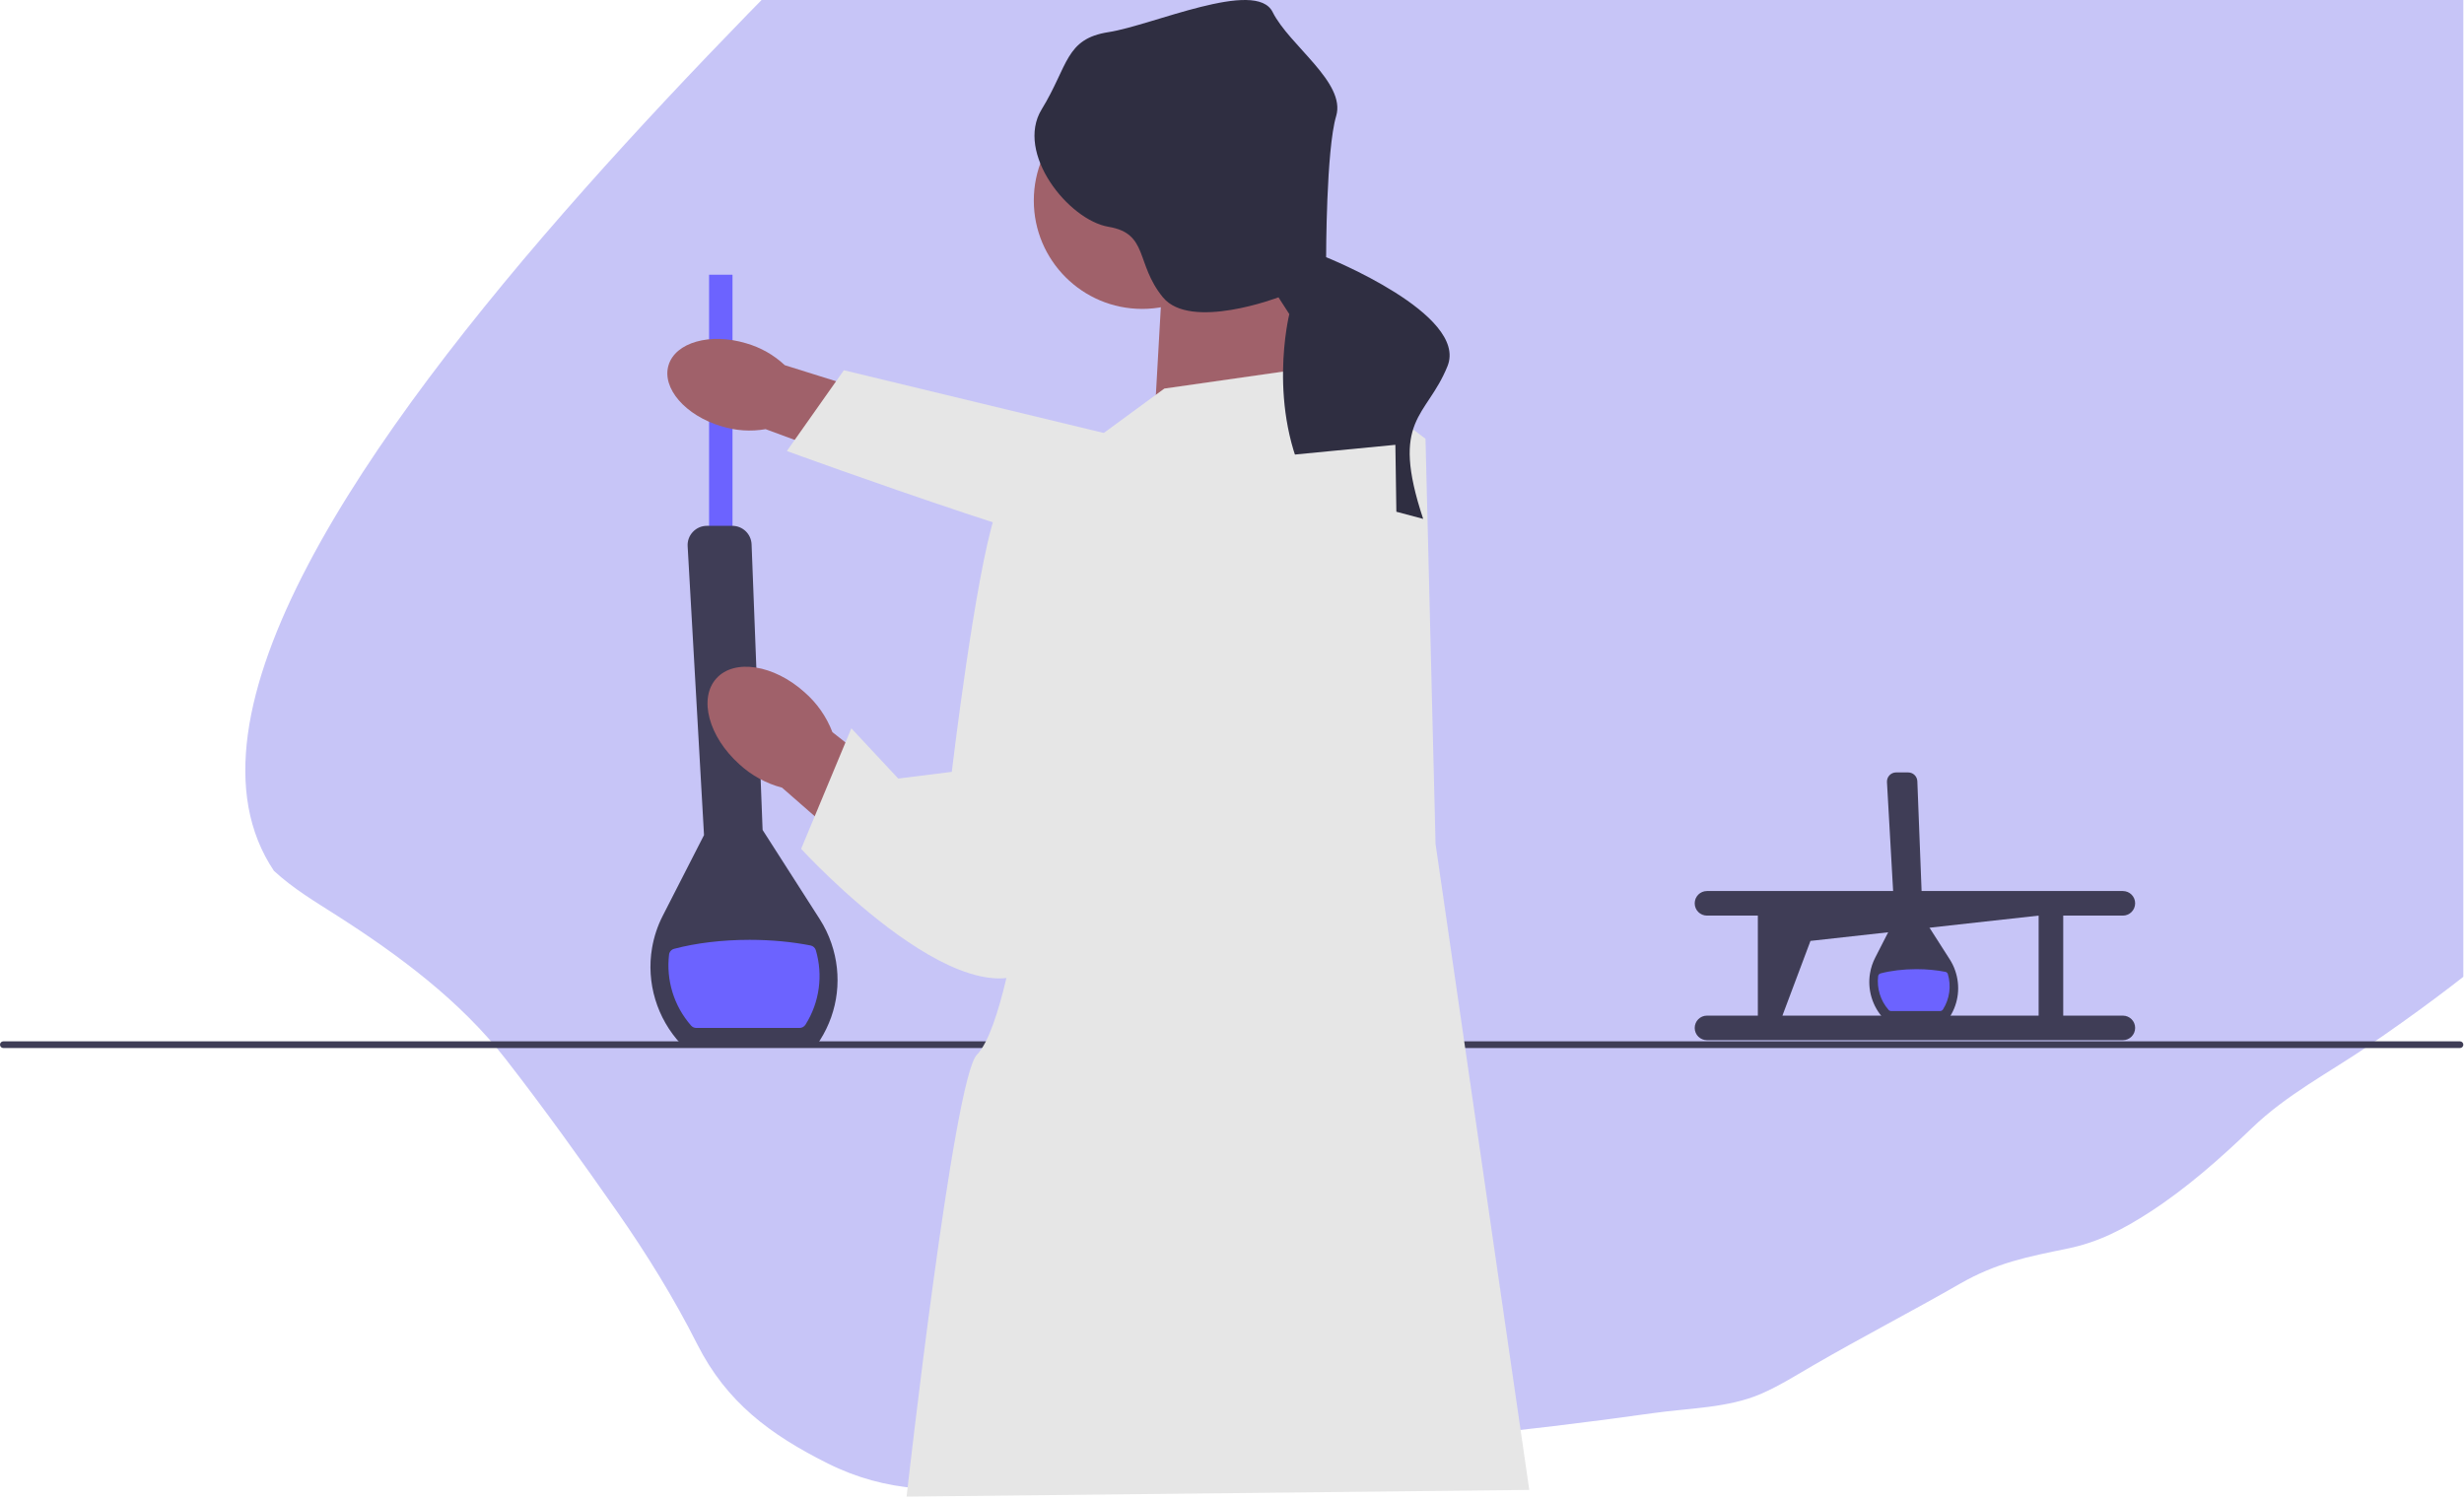 <svg width="736" height="448" viewBox="0 0 736 448" fill="none" xmlns="http://www.w3.org/2000/svg">
<g id="prepare-sample" clip-path="url(#clip0_25_126)">
<path id="Vector 11" d="M524.607 -98.983C453.651 -110.187 376.597 -116.076 309.447 -85.752C314.83 -74.986 19.868 167.961 81.835 260.155C87.818 265.618 93.847 269.146 100.753 273.565C119.231 285.392 137.518 298.966 151.1 316.43C162.525 331.119 173.675 346.675 184.326 361.928C193.162 374.583 201.324 387.791 208.273 401.56C216.991 418.835 230.041 428.548 247.186 437.12C265.01 446.033 281.77 445.87 301.185 443.586C313.106 442.183 324.697 439.031 336.626 437.719C349.021 436.356 361.5 435.955 373.923 434.905C414.134 431.507 454.043 427.754 494.015 422.094C504.418 420.621 516.141 420.613 525.924 416.407C531.392 414.055 536.588 410.765 541.728 407.786C556.163 399.422 570.977 391.778 585.431 383.48C596.38 377.194 605.635 375.427 617.699 372.944C626.885 371.052 634.285 367.159 642.184 362.048C653.12 354.972 663.325 345.954 672.716 336.904C683.027 326.968 695.688 320.416 707.438 312.419C733.957 294.371 759.603 273.862 781.553 250.457C802.202 228.44 825.266 199.871 823.1 167.961C821.491 144.254 811.544 123.002 800.411 102.467C786.76 77.289 776.558 50.145 761.079 25.958C710.709 -52.744 612.304 -85.136 524.607 -98.983Z" fill="#C7C5F7"/>
<path id="Vector" d="M582.01 304.396H562.77L562.7 304.326C559.28 300.696 557.74 295.586 558.59 290.676C558.86 289.086 559.37 287.546 560.11 286.096L565.96 274.646L563.64 233.636C563.6 232.876 563.86 232.156 564.38 231.596C564.9 231.046 565.61 230.736 566.37 230.736H569.97C571.45 230.736 572.65 231.896 572.71 233.366L574.28 273.896L582.38 286.556C583.07 287.636 583.63 288.786 584.03 289.976C585.62 294.586 585.04 299.596 582.43 303.716L582 304.386H582.01V304.396Z" fill="#3F3D56"/>
<path id="Vector_2" d="M580.35 301.556C580.17 301.846 579.85 302.016 579.51 302.016H564.87C564.59 302.016 564.31 301.896 564.13 301.686C561.66 298.876 560.57 295.186 561 291.596C561.05 291.206 561.34 290.876 561.72 290.776C564.78 289.966 568.47 289.506 572.44 289.506C575.55 289.506 578.48 289.796 581.08 290.306C581.44 290.376 581.73 290.636 581.83 290.986C582.87 294.506 582.38 298.366 580.36 301.556H580.35Z" fill="#6C63FF"/>
<path id="Vector_3" d="M734.8 313.066H1C0.45 313.066 0 312.616 0 312.066C0 311.516 0.45 311.066 1 311.066H734.8C735.35 311.066 735.8 311.516 735.8 312.066C735.8 312.616 735.35 313.066 734.8 313.066Z" fill="#3F3D56"/>
<path id="Vector_4" d="M218.8 82.066H211.8V177.066H218.8V82.066Z" fill="#6C63FF"/>
<path id="Vector_5" d="M244.07 312.066H203.58L203.43 311.906C196.23 304.256 192.99 293.516 194.77 283.176C195.34 279.836 196.41 276.596 197.97 273.546L210.29 249.456L205.4 163.156C205.31 161.556 205.87 160.036 206.97 158.876C208.07 157.716 209.56 157.076 211.16 157.076H218.73C221.84 157.076 224.38 159.506 224.5 162.616L227.79 247.916L244.85 274.556C246.31 276.836 247.48 279.256 248.33 281.756C251.67 291.456 250.45 301.996 244.97 310.666L244.07 312.076L244.07 312.066Z" fill="#3F3D56"/>
<path id="Vector_6" d="M240.59 306.096C240.21 306.696 239.54 307.066 238.82 307.066H208C207.41 307.066 206.83 306.816 206.44 306.376C201.24 300.456 198.95 292.706 199.85 285.146C199.95 284.316 200.56 283.636 201.37 283.426C207.8 281.726 215.57 280.746 223.93 280.746C230.47 280.746 236.65 281.356 242.11 282.426C242.86 282.576 243.48 283.116 243.69 283.846C245.87 291.246 244.84 299.376 240.59 306.096Z" fill="#6C63FF"/>
<path id="Vector_7" d="M634.11 303.386H616.29V273.506H634.11C636.14 273.506 637.77 271.856 637.77 269.826C637.77 267.796 636.13 266.176 634.11 266.166H509.87C507.84 266.166 506.21 267.816 506.21 269.846C506.21 271.876 507.85 273.496 509.87 273.506H525.07V303.386H509.87C507.84 303.386 506.21 305.036 506.21 307.066C506.21 309.096 507.85 310.716 509.87 310.726H634.11C636.14 310.726 637.77 309.076 637.77 307.046C637.77 305.016 636.13 303.396 634.11 303.386ZM532.41 303.386L540.79 281.066L608.94 273.506V303.386H532.41Z" fill="#3F3D56"/>
<g id="scientist">
<path id="right-hand" d="M215.45 127.326C204.7 124.106 197.64 115.946 199.69 109.106C201.74 102.266 212.12 99.326 222.87 102.546C227.18 103.776 231.14 106.016 234.41 109.086L279.8 123.296L272.68 144.456L228.69 128.196C224.27 128.966 219.73 128.666 215.45 127.316L215.45 127.326Z" fill="#A0616A"/>
<path id="Vector_8" d="M386.8 80.066L392.8 121.066L344.8 126.066L347.8 73.066L386.8 80.066Z" fill="#A0616A"/>
<path id="Vector_9" d="M341.17 92.276C359.048 92.276 373.54 77.783 373.54 59.906C373.54 42.028 359.048 27.536 341.17 27.536C323.293 27.536 308.8 42.028 308.8 59.906C308.8 77.783 323.293 92.276 341.17 92.276Z" fill="#A0616A"/>
<path id="left-hand" d="M240.31 206.776C231.15 198.556 219.37 196.706 213.99 202.646C208.61 208.586 211.67 220.066 220.83 228.286C224.44 231.626 228.82 234.026 233.61 235.296L272.86 269.626L289.05 250.516L248.64 218.706C246.88 214.096 244.02 210.006 240.31 206.776Z" fill="#A0616A"/>
<path id="Vector_10" d="M347.8 116.066L396.8 109.066L425.8 131.066L428.8 252.066L456.8 445.066L270.8 447.066C270.8 447.066 284.8 322.066 291.8 315.066C298.8 308.066 303.8 276.066 303.8 276.066L317.8 138.066L347.8 116.066Z" fill="#E6E6E6"/>
<path id="Vector_11" d="M329.3 137.566C329.3 137.566 303.3 135.566 297.3 153.566C291.3 171.566 284.3 230.566 284.3 230.566L268.3 232.566L254.3 217.566L239.3 253.566C239.3 253.566 292.3 311.566 312.3 285.566C332.3 259.566 329.3 137.566 329.3 137.566Z" fill="#E6E6E6"/>
<path id="Vector_12" d="M396.115 76.831C396.115 76.831 396.115 44.691 399.114 34.663C402.113 24.635 385.12 13.604 380.122 3.576C375.124 -6.452 344.138 7.587 331.144 9.593C318.149 11.598 319.149 19.621 311.152 32.657C303.156 45.694 319.149 65.75 331.144 67.755C343.138 69.761 339.14 78.786 347.367 88.814C355.593 98.843 381.882 88.814 381.882 88.814L385.12 93.829C385.12 93.829 378.123 121.907 391.118 145.975L425.103 155C415.107 124.916 426.102 124.916 432.37 109.372C438.637 93.829 396.115 76.831 396.115 76.831Z" fill="#2F2E41"/>
<path id="Vector_13" d="M416.8 132.886L417.35 170.256C417.35 170.256 370.37 169.636 353.93 170.926C337.49 172.226 235.04 134.726 235.04 134.726L252.06 110.596L365.08 137.876L416.8 132.876V132.886Z" fill="#E6E6E6"/>
</g>
</g>
<defs>
<clipPath id="clip0_25_126">
<rect width="735.8" height="447.066" fill="white"/>
</clipPath>
</defs>
</svg>
